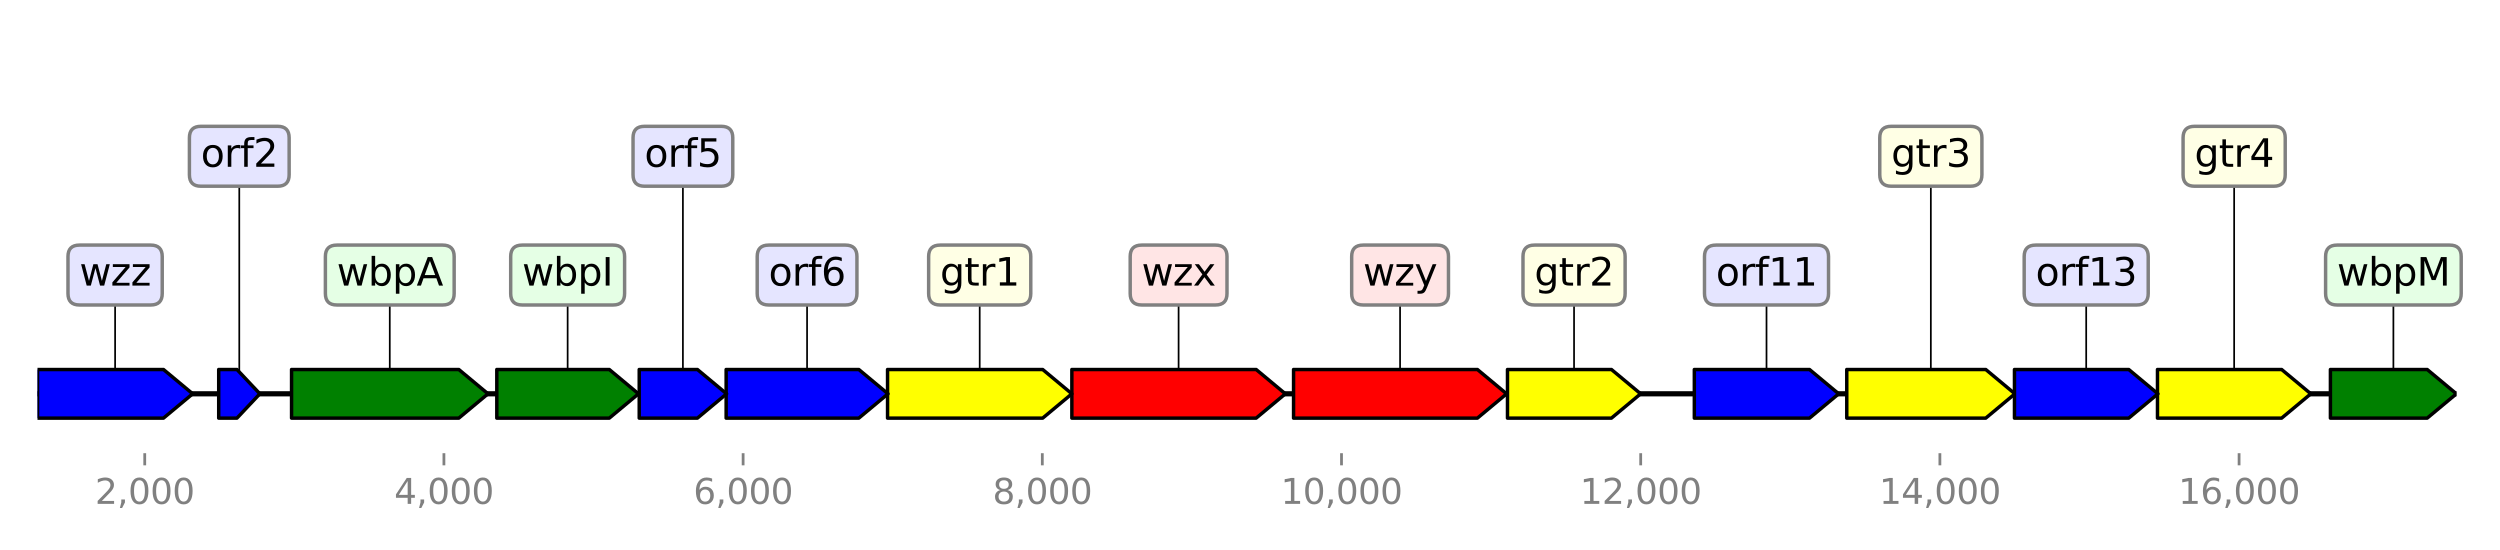 <?xml version="1.0" encoding="utf-8" standalone="no"?>
<!DOCTYPE svg PUBLIC "-//W3C//DTD SVG 1.1//EN"
  "http://www.w3.org/Graphics/SVG/1.1/DTD/svg11.dtd">
<svg height="158.4pt" version="1.1" viewBox="0 0 720 158.4" width="720pt" xmlns="http://www.w3.org/2000/svg" xmlns:xlink="http://www.w3.org/1999/xlink">
 <defs>
  <style type="text/css">*{stroke-linecap:butt;stroke-linejoin:round;}</style>
 </defs>
 <g id="figure_1">
  <g id="patch_1">
   <path d="M 0 158.4 
L 720 158.4 
L 720 0 
L 0 0 
z
" style="fill:#ffffff;"/>
  </g>
  <g id="axes_1">
   <g id="line2d_1">
    <path clip-path="url(#pc60bd95948)" d="M 10.8 113.417 
L 707.449 113.417 
" style="fill:none;stroke:#000000;stroke-linecap:square;stroke-width:1.5;"/>
   </g>
   <g id="line2d_2">
    <path clip-path="url(#pc60bd95948)" d="M 339.435 79.211 
L 339.435 113.417 
" style="fill:none;stroke:#000000;stroke-linecap:square;stroke-width:0.5;"/>
   </g>
   <g id="line2d_3">
    <path clip-path="url(#pc60bd95948)" d="M 403.221 79.211 
L 403.221 113.417 
" style="fill:none;stroke:#000000;stroke-linecap:square;stroke-width:0.5;"/>
   </g>
   <g id="line2d_4">
    <path clip-path="url(#pc60bd95948)" d="M 112.254 79.211 
L 112.254 113.417 
" style="fill:none;stroke:#000000;stroke-linecap:square;stroke-width:0.5;"/>
   </g>
   <g id="line2d_5">
    <path clip-path="url(#pc60bd95948)" d="M 282.155 79.211 
L 282.155 113.417 
" style="fill:none;stroke:#000000;stroke-linecap:square;stroke-width:0.5;"/>
   </g>
   <g id="line2d_6">
    <path clip-path="url(#pc60bd95948)" d="M 556.082 45.006 
L 556.082 113.417 
" style="fill:none;stroke:#000000;stroke-linecap:square;stroke-width:0.5;"/>
   </g>
   <g id="line2d_7">
    <path clip-path="url(#pc60bd95948)" d="M 232.436 79.211 
L 232.436 113.417 
" style="fill:none;stroke:#000000;stroke-linecap:square;stroke-width:0.5;"/>
   </g>
   <g id="line2d_8">
    <path clip-path="url(#pc60bd95948)" d="M 33.152 79.211 
L 33.152 113.417 
" style="fill:none;stroke:#000000;stroke-linecap:square;stroke-width:0.5;"/>
   </g>
   <g id="line2d_9">
    <path clip-path="url(#pc60bd95948)" d="M 643.435 45.006 
L 643.435 113.417 
" style="fill:none;stroke:#000000;stroke-linecap:square;stroke-width:0.5;"/>
   </g>
   <g id="line2d_10">
    <path clip-path="url(#pc60bd95948)" d="M 508.755 79.211 
L 508.755 113.417 
" style="fill:none;stroke:#000000;stroke-linecap:square;stroke-width:0.5;"/>
   </g>
   <g id="line2d_11">
    <path clip-path="url(#pc60bd95948)" d="M 600.825 79.211 
L 600.825 113.417 
" style="fill:none;stroke:#000000;stroke-linecap:square;stroke-width:0.5;"/>
   </g>
   <g id="line2d_12">
    <path clip-path="url(#pc60bd95948)" d="M 163.481 79.211 
L 163.481 113.417 
" style="fill:none;stroke:#000000;stroke-linecap:square;stroke-width:0.5;"/>
   </g>
   <g id="line2d_13">
    <path clip-path="url(#pc60bd95948)" d="M 453.327 79.211 
L 453.327 113.417 
" style="fill:none;stroke:#000000;stroke-linecap:square;stroke-width:0.5;"/>
   </g>
   <g id="line2d_14">
    <path clip-path="url(#pc60bd95948)" d="M 689.297 79.211 
L 689.297 113.417 
" style="fill:none;stroke:#000000;stroke-linecap:square;stroke-width:0.5;"/>
   </g>
   <g id="line2d_15">
    <path clip-path="url(#pc60bd95948)" d="M 196.677 45.006 
L 196.677 113.417 
" style="fill:none;stroke:#000000;stroke-linecap:square;stroke-width:0.5;"/>
   </g>
   <g id="line2d_16">
    <path clip-path="url(#pc60bd95948)" d="M 68.912 45.006 
L 68.912 113.417 
" style="fill:none;stroke:#000000;stroke-linecap:square;stroke-width:0.5;"/>
   </g>
   <g id="patch_2">
    <path clip-path="url(#pc60bd95948)" d="M 308.695 106.417 
Q 335.234 106.417 361.774 106.417 
L 361.774 106.417 
Q 365.974 109.917 370.175 113.417 
Q 365.974 116.917 361.774 120.417 
L 361.774 120.417 
Q 335.234 120.417 308.695 120.417 
L 308.695 106.417 
z
" style="fill:#ff0000;stroke:#000000;stroke-linecap:round;"/>
   </g>
   <g id="patch_3">
    <path clip-path="url(#pc60bd95948)" d="M 372.545 106.417 
Q 399.021 106.417 425.497 106.417 
L 425.497 106.417 
Q 429.697 109.917 433.896 113.417 
Q 429.697 116.917 425.497 120.417 
L 425.497 120.417 
Q 399.021 120.417 372.545 120.417 
L 372.545 106.417 
z
" style="fill:#ff0000;stroke:#000000;stroke-linecap:round;"/>
   </g>
   <g id="patch_4">
    <path clip-path="url(#pc60bd95948)" d="M 83.969 106.417 
Q 108.054 106.417 132.138 106.417 
L 132.138 106.417 
Q 136.338 109.917 140.538 113.417 
Q 136.338 116.917 132.138 120.417 
L 132.138 120.417 
Q 108.054 120.417 83.969 120.417 
L 83.969 106.417 
z
" style="fill:#008000;stroke:#000000;stroke-linecap:round;"/>
   </g>
   <g id="patch_5">
    <path clip-path="url(#pc60bd95948)" d="M 255.615 106.417 
Q 277.955 106.417 300.294 106.417 
L 300.294 106.417 
Q 304.494 109.917 308.695 113.417 
Q 304.494 116.917 300.294 120.417 
L 300.294 120.417 
Q 277.955 120.417 255.615 120.417 
L 255.615 106.417 
z
" style="fill:#ffff00;stroke:#000000;stroke-linecap:round;"/>
   </g>
   <g id="patch_6">
    <path clip-path="url(#pc60bd95948)" d="M 531.869 106.417 
Q 551.884 106.417 571.898 106.417 
L 571.898 106.417 
Q 576.097 109.917 580.295 113.417 
Q 576.097 116.917 571.898 120.417 
L 571.898 120.417 
Q 551.884 120.417 531.869 120.417 
L 531.869 106.417 
z
" style="fill:#ffff00;stroke:#000000;stroke-linecap:round;"/>
   </g>
   <g id="patch_7">
    <path clip-path="url(#pc60bd95948)" d="M 209.128 106.417 
Q 228.235 106.417 247.343 106.417 
L 247.343 106.417 
Q 251.544 109.917 255.745 113.417 
Q 251.544 116.917 247.343 120.417 
L 247.343 120.417 
Q 228.235 120.417 209.128 120.417 
L 209.128 106.417 
z
" style="fill:#0000ff;stroke:#000000;stroke-linecap:round;"/>
   </g>
   <g id="patch_8">
    <path clip-path="url(#pc60bd95948)" d="M 10.813 106.417 
Q 28.951 106.417 47.089 106.417 
L 47.089 106.417 
Q 51.29 109.917 55.491 113.417 
Q 51.29 116.917 47.089 120.417 
L 47.089 120.417 
Q 28.951 120.417 10.813 120.417 
L 10.813 106.417 
z
" style="fill:#0000ff;stroke:#000000;stroke-linecap:round;"/>
   </g>
   <g id="patch_9">
    <path clip-path="url(#pc60bd95948)" d="M 621.354 106.417 
Q 639.234 106.417 657.114 106.417 
L 657.114 106.417 
Q 661.314 109.917 665.515 113.417 
Q 661.314 116.917 657.114 120.417 
L 657.114 120.417 
Q 639.234 120.417 621.354 120.417 
L 621.354 106.417 
z
" style="fill:#ffff00;stroke:#000000;stroke-linecap:round;"/>
   </g>
   <g id="patch_10">
    <path clip-path="url(#pc60bd95948)" d="M 487.967 106.417 
Q 504.554 106.417 521.141 106.417 
L 521.141 106.417 
Q 525.342 109.917 529.543 113.417 
Q 525.342 116.917 521.141 120.417 
L 521.141 120.417 
Q 504.554 120.417 487.967 120.417 
L 487.967 106.417 
z
" style="fill:#0000ff;stroke:#000000;stroke-linecap:round;"/>
   </g>
   <g id="patch_11">
    <path clip-path="url(#pc60bd95948)" d="M 580.166 106.417 
Q 596.625 106.417 613.083 106.417 
L 613.083 106.417 
Q 617.283 109.917 621.484 113.417 
Q 617.283 116.917 613.083 120.417 
L 613.083 120.417 
Q 596.625 120.417 580.166 120.417 
L 580.166 106.417 
z
" style="fill:#0000ff;stroke:#000000;stroke-linecap:round;"/>
   </g>
   <g id="patch_12">
    <path clip-path="url(#pc60bd95948)" d="M 143.08 106.417 
Q 159.28 106.417 175.479 106.417 
L 175.479 106.417 
Q 179.68 109.917 183.881 113.417 
Q 179.68 116.917 175.479 120.417 
L 175.479 120.417 
Q 159.28 120.417 143.08 120.417 
L 143.08 106.417 
z
" style="fill:#008000;stroke:#000000;stroke-linecap:round;"/>
   </g>
   <g id="patch_13">
    <path clip-path="url(#pc60bd95948)" d="M 434.155 106.417 
Q 449.126 106.417 464.098 106.417 
L 464.098 106.417 
Q 468.299 109.917 472.5 113.417 
Q 468.299 116.917 464.098 120.417 
L 464.098 120.417 
Q 449.126 120.417 434.155 120.417 
L 434.155 106.417 
z
" style="fill:#ffff00;stroke:#000000;stroke-linecap:round;"/>
   </g>
   <g id="patch_14">
    <path clip-path="url(#pc60bd95948)" d="M 671.159 106.417 
Q 685.097 106.417 699.035 106.417 
L 699.035 106.417 
Q 703.236 109.917 707.436 113.417 
Q 703.236 116.917 699.035 120.417 
L 699.035 120.417 
Q 685.097 120.417 671.159 120.417 
L 671.159 106.417 
z
" style="fill:#008000;stroke:#000000;stroke-linecap:round;"/>
   </g>
   <g id="patch_15">
    <path clip-path="url(#pc60bd95948)" d="M 184.096 106.417 
Q 192.477 106.417 200.857 106.417 
L 200.857 106.417 
Q 205.057 109.917 209.257 113.417 
Q 205.057 116.917 200.857 120.417 
L 200.857 120.417 
Q 192.477 120.417 184.096 120.417 
L 184.096 106.417 
z
" style="fill:#0000ff;stroke:#000000;stroke-linecap:round;"/>
   </g>
   <g id="patch_16">
    <path clip-path="url(#pc60bd95948)" d="M 62.987 106.417 
Q 65.615 106.417 68.243 106.417 
L 68.243 106.417 
Q 71.539 109.917 74.836 113.417 
Q 71.539 116.917 68.243 120.417 
L 68.243 120.417 
Q 65.615 120.417 62.987 120.417 
L 62.987 106.417 
z
" style="fill:#0000ff;stroke:#000000;stroke-linecap:round;"/>
   </g>
   <g id="matplotlib.axis_1">
    <g id="xtick_1">
     <g id="line2d_17">
      <defs>
       <path d="M 0 0 
L 0 3.5 
" id="m7f0d39429e" style="stroke:#808080;stroke-width:0.8;"/>
      </defs>
      <g>
       <use style="fill:#808080;stroke:#808080;stroke-width:0.8;" x="41.683" xlink:href="#m7f0d39429e" y="130.52"/>
      </g>
     </g>
     <g id="text_1">
      <!-- 2,000 -->
      <g style="fill:#808080;" transform="translate(27.368 145.118)scale(0.1 -0.1)">
       <defs>
        <path d="M 1228 531 
L 3431 531 
L 3431 0 
L 469 0 
L 469 531 
Q 828 903 1448 1529 
Q 2069 2156 2228 2338 
Q 2531 2678 2651 2914 
Q 2772 3150 2772 3378 
Q 2772 3750 2511 3984 
Q 2250 4219 1831 4219 
Q 1534 4219 1204 4116 
Q 875 4013 500 3803 
L 500 4441 
Q 881 4594 1212 4672 
Q 1544 4750 1819 4750 
Q 2544 4750 2975 4387 
Q 3406 4025 3406 3419 
Q 3406 3131 3298 2873 
Q 3191 2616 2906 2266 
Q 2828 2175 2409 1742 
Q 1991 1309 1228 531 
z
" id="DejaVuSans-32" transform="scale(0.016)"/>
        <path d="M 750 794 
L 1409 794 
L 1409 256 
L 897 -744 
L 494 -744 
L 750 256 
L 750 794 
z
" id="DejaVuSans-2c" transform="scale(0.016)"/>
        <path d="M 2034 4250 
Q 1547 4250 1301 3770 
Q 1056 3291 1056 2328 
Q 1056 1369 1301 889 
Q 1547 409 2034 409 
Q 2525 409 2770 889 
Q 3016 1369 3016 2328 
Q 3016 3291 2770 3770 
Q 2525 4250 2034 4250 
z
M 2034 4750 
Q 2819 4750 3233 4129 
Q 3647 3509 3647 2328 
Q 3647 1150 3233 529 
Q 2819 -91 2034 -91 
Q 1250 -91 836 529 
Q 422 1150 422 2328 
Q 422 3509 836 4129 
Q 1250 4750 2034 4750 
z
" id="DejaVuSans-30" transform="scale(0.016)"/>
       </defs>
       <use xlink:href="#DejaVuSans-32"/>
       <use x="63.623" xlink:href="#DejaVuSans-2c"/>
       <use x="95.41" xlink:href="#DejaVuSans-30"/>
       <use x="159.033" xlink:href="#DejaVuSans-30"/>
       <use x="222.656" xlink:href="#DejaVuSans-30"/>
      </g>
     </g>
    </g>
    <g id="xtick_2">
     <g id="line2d_18">
      <g>
       <use style="fill:#808080;stroke:#808080;stroke-width:0.8;" x="127.85" xlink:href="#m7f0d39429e" y="130.52"/>
      </g>
     </g>
     <g id="text_2">
      <!-- 4,000 -->
      <g style="fill:#808080;" transform="translate(113.536 145.118)scale(0.1 -0.1)">
       <defs>
        <path d="M 2419 4116 
L 825 1625 
L 2419 1625 
L 2419 4116 
z
M 2253 4666 
L 3047 4666 
L 3047 1625 
L 3713 1625 
L 3713 1100 
L 3047 1100 
L 3047 0 
L 2419 0 
L 2419 1100 
L 313 1100 
L 313 1709 
L 2253 4666 
z
" id="DejaVuSans-34" transform="scale(0.016)"/>
       </defs>
       <use xlink:href="#DejaVuSans-34"/>
       <use x="63.623" xlink:href="#DejaVuSans-2c"/>
       <use x="95.41" xlink:href="#DejaVuSans-30"/>
       <use x="159.033" xlink:href="#DejaVuSans-30"/>
       <use x="222.656" xlink:href="#DejaVuSans-30"/>
      </g>
     </g>
    </g>
    <g id="xtick_3">
     <g id="line2d_19">
      <g>
       <use style="fill:#808080;stroke:#808080;stroke-width:0.8;" x="214.018" xlink:href="#m7f0d39429e" y="130.52"/>
      </g>
     </g>
     <g id="text_3">
      <!-- 6,000 -->
      <g style="fill:#808080;" transform="translate(199.704 145.118)scale(0.1 -0.1)">
       <defs>
        <path d="M 2113 2584 
Q 1688 2584 1439 2293 
Q 1191 2003 1191 1497 
Q 1191 994 1439 701 
Q 1688 409 2113 409 
Q 2538 409 2786 701 
Q 3034 994 3034 1497 
Q 3034 2003 2786 2293 
Q 2538 2584 2113 2584 
z
M 3366 4563 
L 3366 3988 
Q 3128 4100 2886 4159 
Q 2644 4219 2406 4219 
Q 1781 4219 1451 3797 
Q 1122 3375 1075 2522 
Q 1259 2794 1537 2939 
Q 1816 3084 2150 3084 
Q 2853 3084 3261 2657 
Q 3669 2231 3669 1497 
Q 3669 778 3244 343 
Q 2819 -91 2113 -91 
Q 1303 -91 875 529 
Q 447 1150 447 2328 
Q 447 3434 972 4092 
Q 1497 4750 2381 4750 
Q 2619 4750 2861 4703 
Q 3103 4656 3366 4563 
z
" id="DejaVuSans-36" transform="scale(0.016)"/>
       </defs>
       <use xlink:href="#DejaVuSans-36"/>
       <use x="63.623" xlink:href="#DejaVuSans-2c"/>
       <use x="95.41" xlink:href="#DejaVuSans-30"/>
       <use x="159.033" xlink:href="#DejaVuSans-30"/>
       <use x="222.656" xlink:href="#DejaVuSans-30"/>
      </g>
     </g>
    </g>
    <g id="xtick_4">
     <g id="line2d_20">
      <g>
       <use style="fill:#808080;stroke:#808080;stroke-width:0.8;" x="300.186" xlink:href="#m7f0d39429e" y="130.52"/>
      </g>
     </g>
     <g id="text_4">
      <!-- 8,000 -->
      <g style="fill:#808080;" transform="translate(285.872 145.118)scale(0.1 -0.1)">
       <defs>
        <path d="M 2034 2216 
Q 1584 2216 1326 1975 
Q 1069 1734 1069 1313 
Q 1069 891 1326 650 
Q 1584 409 2034 409 
Q 2484 409 2743 651 
Q 3003 894 3003 1313 
Q 3003 1734 2745 1975 
Q 2488 2216 2034 2216 
z
M 1403 2484 
Q 997 2584 770 2862 
Q 544 3141 544 3541 
Q 544 4100 942 4425 
Q 1341 4750 2034 4750 
Q 2731 4750 3128 4425 
Q 3525 4100 3525 3541 
Q 3525 3141 3298 2862 
Q 3072 2584 2669 2484 
Q 3125 2378 3379 2068 
Q 3634 1759 3634 1313 
Q 3634 634 3220 271 
Q 2806 -91 2034 -91 
Q 1263 -91 848 271 
Q 434 634 434 1313 
Q 434 1759 690 2068 
Q 947 2378 1403 2484 
z
M 1172 3481 
Q 1172 3119 1398 2916 
Q 1625 2713 2034 2713 
Q 2441 2713 2670 2916 
Q 2900 3119 2900 3481 
Q 2900 3844 2670 4047 
Q 2441 4250 2034 4250 
Q 1625 4250 1398 4047 
Q 1172 3844 1172 3481 
z
" id="DejaVuSans-38" transform="scale(0.016)"/>
       </defs>
       <use xlink:href="#DejaVuSans-38"/>
       <use x="63.623" xlink:href="#DejaVuSans-2c"/>
       <use x="95.41" xlink:href="#DejaVuSans-30"/>
       <use x="159.033" xlink:href="#DejaVuSans-30"/>
       <use x="222.656" xlink:href="#DejaVuSans-30"/>
      </g>
     </g>
    </g>
    <g id="xtick_5">
     <g id="line2d_21">
      <g>
       <use style="fill:#808080;stroke:#808080;stroke-width:0.8;" x="386.353" xlink:href="#m7f0d39429e" y="130.52"/>
      </g>
     </g>
     <g id="text_5">
      <!-- 10,000 -->
      <g style="fill:#808080;" transform="translate(368.858 145.118)scale(0.1 -0.1)">
       <defs>
        <path d="M 794 531 
L 1825 531 
L 1825 4091 
L 703 3866 
L 703 4441 
L 1819 4666 
L 2450 4666 
L 2450 531 
L 3481 531 
L 3481 0 
L 794 0 
L 794 531 
z
" id="DejaVuSans-31" transform="scale(0.016)"/>
       </defs>
       <use xlink:href="#DejaVuSans-31"/>
       <use x="63.623" xlink:href="#DejaVuSans-30"/>
       <use x="127.246" xlink:href="#DejaVuSans-2c"/>
       <use x="159.033" xlink:href="#DejaVuSans-30"/>
       <use x="222.656" xlink:href="#DejaVuSans-30"/>
       <use x="286.279" xlink:href="#DejaVuSans-30"/>
      </g>
     </g>
    </g>
    <g id="xtick_6">
     <g id="line2d_22">
      <g>
       <use style="fill:#808080;stroke:#808080;stroke-width:0.8;" x="472.521" xlink:href="#m7f0d39429e" y="130.52"/>
      </g>
     </g>
     <g id="text_6">
      <!-- 12,000 -->
      <g style="fill:#808080;" transform="translate(455.026 145.118)scale(0.1 -0.1)">
       <use xlink:href="#DejaVuSans-31"/>
       <use x="63.623" xlink:href="#DejaVuSans-32"/>
       <use x="127.246" xlink:href="#DejaVuSans-2c"/>
       <use x="159.033" xlink:href="#DejaVuSans-30"/>
       <use x="222.656" xlink:href="#DejaVuSans-30"/>
       <use x="286.279" xlink:href="#DejaVuSans-30"/>
      </g>
     </g>
    </g>
    <g id="xtick_7">
     <g id="line2d_23">
      <g>
       <use style="fill:#808080;stroke:#808080;stroke-width:0.8;" x="558.689" xlink:href="#m7f0d39429e" y="130.52"/>
      </g>
     </g>
     <g id="text_7">
      <!-- 14,000 -->
      <g style="fill:#808080;" transform="translate(541.193 145.118)scale(0.1 -0.1)">
       <use xlink:href="#DejaVuSans-31"/>
       <use x="63.623" xlink:href="#DejaVuSans-34"/>
       <use x="127.246" xlink:href="#DejaVuSans-2c"/>
       <use x="159.033" xlink:href="#DejaVuSans-30"/>
       <use x="222.656" xlink:href="#DejaVuSans-30"/>
       <use x="286.279" xlink:href="#DejaVuSans-30"/>
      </g>
     </g>
    </g>
    <g id="xtick_8">
     <g id="line2d_24">
      <g>
       <use style="fill:#808080;stroke:#808080;stroke-width:0.8;" x="644.856" xlink:href="#m7f0d39429e" y="130.52"/>
      </g>
     </g>
     <g id="text_8">
      <!-- 16,000 -->
      <g style="fill:#808080;" transform="translate(627.361 145.118)scale(0.1 -0.1)">
       <use xlink:href="#DejaVuSans-31"/>
       <use x="63.623" xlink:href="#DejaVuSans-36"/>
       <use x="127.246" xlink:href="#DejaVuSans-2c"/>
       <use x="159.033" xlink:href="#DejaVuSans-30"/>
       <use x="222.656" xlink:href="#DejaVuSans-30"/>
       <use x="286.279" xlink:href="#DejaVuSans-30"/>
      </g>
     </g>
    </g>
   </g>
   <g id="linkto_wzx">
    <g id="patch_17">
     <a xlink:href="wzx">
      <path d="M 328.795 87.834 
L 350.075 87.834 
Q 353.375 87.834 353.375 84.534 
L 353.375 73.888 
Q 353.375 70.588 350.075 70.588 
L 328.795 70.588 
Q 325.495 70.588 325.495 73.888 
L 325.495 84.534 
Q 325.495 87.834 328.795 87.834 
z
" style="fill:#ffe5e5;stroke:#808080;stroke-linejoin:miter;"/>
     </a>
    </g>
    <!-- wzx -->
    <g transform="translate(328.795 82.247)scale(0.11 -0.11)">
     <defs>
      <path d="M 269 3500 
L 844 3500 
L 1563 769 
L 2278 3500 
L 2956 3500 
L 3675 769 
L 4391 3500 
L 4966 3500 
L 4050 0 
L 3372 0 
L 2619 2869 
L 1863 0 
L 1184 0 
L 269 3500 
z
" id="DejaVuSans-77" transform="scale(0.016)"/>
      <path d="M 353 3500 
L 3084 3500 
L 3084 2975 
L 922 459 
L 3084 459 
L 3084 0 
L 275 0 
L 275 525 
L 2438 3041 
L 353 3041 
L 353 3500 
z
" id="DejaVuSans-7a" transform="scale(0.016)"/>
      <path d="M 3513 3500 
L 2247 1797 
L 3578 0 
L 2900 0 
L 1881 1375 
L 863 0 
L 184 0 
L 1544 1831 
L 300 3500 
L 978 3500 
L 1906 2253 
L 2834 3500 
L 3513 3500 
z
" id="DejaVuSans-78" transform="scale(0.016)"/>
     </defs>
     <use xlink:href="#DejaVuSans-77"/>
     <use x="81.787" xlink:href="#DejaVuSans-7a"/>
     <use x="134.277" xlink:href="#DejaVuSans-78"/>
    </g>
   </g>
   <g id="linkto_wzy">
    <g id="patch_18">
     <a xlink:href="wzy">
      <path d="M 392.581 87.834 
L 413.861 87.834 
Q 417.161 87.834 417.161 84.534 
L 417.161 73.888 
Q 417.161 70.588 413.861 70.588 
L 392.581 70.588 
Q 389.281 70.588 389.281 73.888 
L 389.281 84.534 
Q 389.281 87.834 392.581 87.834 
z
" style="fill:#ffe5e5;stroke:#808080;stroke-linejoin:miter;"/>
     </a>
    </g>
    <!-- wzy -->
    <g transform="translate(392.581 82.247)scale(0.11 -0.11)">
     <defs>
      <path d="M 2059 -325 
Q 1816 -950 1584 -1140 
Q 1353 -1331 966 -1331 
L 506 -1331 
L 506 -850 
L 844 -850 
Q 1081 -850 1212 -737 
Q 1344 -625 1503 -206 
L 1606 56 
L 191 3500 
L 800 3500 
L 1894 763 
L 2988 3500 
L 3597 3500 
L 2059 -325 
z
" id="DejaVuSans-79" transform="scale(0.016)"/>
     </defs>
     <use xlink:href="#DejaVuSans-77"/>
     <use x="81.787" xlink:href="#DejaVuSans-7a"/>
     <use x="134.277" xlink:href="#DejaVuSans-79"/>
    </g>
   </g>
   <g id="linkto_wbpA">
    <g id="patch_19">
     <a xlink:href="wbpA">
      <path d="M 97.01 87.834 
L 127.497 87.834 
Q 130.797 87.834 130.797 84.534 
L 130.797 73.888 
Q 130.797 70.588 127.497 70.588 
L 97.01 70.588 
Q 93.71 70.588 93.71 73.888 
L 93.71 84.534 
Q 93.71 87.834 97.01 87.834 
z
" style="fill:#e5ffe5;stroke:#808080;stroke-linejoin:miter;"/>
     </a>
    </g>
    <!-- wbpA -->
    <g transform="translate(97.01 82.247)scale(0.11 -0.11)">
     <defs>
      <path d="M 3116 1747 
Q 3116 2381 2855 2742 
Q 2594 3103 2138 3103 
Q 1681 3103 1420 2742 
Q 1159 2381 1159 1747 
Q 1159 1113 1420 752 
Q 1681 391 2138 391 
Q 2594 391 2855 752 
Q 3116 1113 3116 1747 
z
M 1159 2969 
Q 1341 3281 1617 3432 
Q 1894 3584 2278 3584 
Q 2916 3584 3314 3078 
Q 3713 2572 3713 1747 
Q 3713 922 3314 415 
Q 2916 -91 2278 -91 
Q 1894 -91 1617 61 
Q 1341 213 1159 525 
L 1159 0 
L 581 0 
L 581 4863 
L 1159 4863 
L 1159 2969 
z
" id="DejaVuSans-62" transform="scale(0.016)"/>
      <path d="M 1159 525 
L 1159 -1331 
L 581 -1331 
L 581 3500 
L 1159 3500 
L 1159 2969 
Q 1341 3281 1617 3432 
Q 1894 3584 2278 3584 
Q 2916 3584 3314 3078 
Q 3713 2572 3713 1747 
Q 3713 922 3314 415 
Q 2916 -91 2278 -91 
Q 1894 -91 1617 61 
Q 1341 213 1159 525 
z
M 3116 1747 
Q 3116 2381 2855 2742 
Q 2594 3103 2138 3103 
Q 1681 3103 1420 2742 
Q 1159 2381 1159 1747 
Q 1159 1113 1420 752 
Q 1681 391 2138 391 
Q 2594 391 2855 752 
Q 3116 1113 3116 1747 
z
" id="DejaVuSans-70" transform="scale(0.016)"/>
      <path d="M 2188 4044 
L 1331 1722 
L 3047 1722 
L 2188 4044 
z
M 1831 4666 
L 2547 4666 
L 4325 0 
L 3669 0 
L 3244 1197 
L 1141 1197 
L 716 0 
L 50 0 
L 1831 4666 
z
" id="DejaVuSans-41" transform="scale(0.016)"/>
     </defs>
     <use xlink:href="#DejaVuSans-77"/>
     <use x="81.787" xlink:href="#DejaVuSans-62"/>
     <use x="145.264" xlink:href="#DejaVuSans-70"/>
     <use x="208.74" xlink:href="#DejaVuSans-41"/>
    </g>
   </g>
   <g id="linkto_gtr1">
    <g id="patch_20">
     <a xlink:href="gtr1">
      <path d="M 270.747 87.834 
L 293.563 87.834 
Q 296.863 87.834 296.863 84.534 
L 296.863 73.888 
Q 296.863 70.588 293.563 70.588 
L 270.747 70.588 
Q 267.447 70.588 267.447 73.888 
L 267.447 84.534 
Q 267.447 87.834 270.747 87.834 
z
" style="fill:#ffffe5;stroke:#808080;stroke-linejoin:miter;"/>
     </a>
    </g>
    <!-- gtr1 -->
    <g transform="translate(270.747 82.247)scale(0.11 -0.11)">
     <defs>
      <path d="M 2906 1791 
Q 2906 2416 2648 2759 
Q 2391 3103 1925 3103 
Q 1463 3103 1205 2759 
Q 947 2416 947 1791 
Q 947 1169 1205 825 
Q 1463 481 1925 481 
Q 2391 481 2648 825 
Q 2906 1169 2906 1791 
z
M 3481 434 
Q 3481 -459 3084 -895 
Q 2688 -1331 1869 -1331 
Q 1566 -1331 1297 -1286 
Q 1028 -1241 775 -1147 
L 775 -588 
Q 1028 -725 1275 -790 
Q 1522 -856 1778 -856 
Q 2344 -856 2625 -561 
Q 2906 -266 2906 331 
L 2906 616 
Q 2728 306 2450 153 
Q 2172 0 1784 0 
Q 1141 0 747 490 
Q 353 981 353 1791 
Q 353 2603 747 3093 
Q 1141 3584 1784 3584 
Q 2172 3584 2450 3431 
Q 2728 3278 2906 2969 
L 2906 3500 
L 3481 3500 
L 3481 434 
z
" id="DejaVuSans-67" transform="scale(0.016)"/>
      <path d="M 1172 4494 
L 1172 3500 
L 2356 3500 
L 2356 3053 
L 1172 3053 
L 1172 1153 
Q 1172 725 1289 603 
Q 1406 481 1766 481 
L 2356 481 
L 2356 0 
L 1766 0 
Q 1100 0 847 248 
Q 594 497 594 1153 
L 594 3053 
L 172 3053 
L 172 3500 
L 594 3500 
L 594 4494 
L 1172 4494 
z
" id="DejaVuSans-74" transform="scale(0.016)"/>
      <path d="M 2631 2963 
Q 2534 3019 2420 3045 
Q 2306 3072 2169 3072 
Q 1681 3072 1420 2755 
Q 1159 2438 1159 1844 
L 1159 0 
L 581 0 
L 581 3500 
L 1159 3500 
L 1159 2956 
Q 1341 3275 1631 3429 
Q 1922 3584 2338 3584 
Q 2397 3584 2469 3576 
Q 2541 3569 2628 3553 
L 2631 2963 
z
" id="DejaVuSans-72" transform="scale(0.016)"/>
     </defs>
     <use xlink:href="#DejaVuSans-67"/>
     <use x="63.477" xlink:href="#DejaVuSans-74"/>
     <use x="102.686" xlink:href="#DejaVuSans-72"/>
     <use x="143.799" xlink:href="#DejaVuSans-31"/>
    </g>
   </g>
   <g id="linkto_gtr3">
    <g id="patch_21">
     <a xlink:href="gtr3">
      <path d="M 544.674 53.629 
L 567.49 53.629 
Q 570.79 53.629 570.79 50.329 
L 570.79 39.683 
Q 570.79 36.383 567.49 36.383 
L 544.674 36.383 
Q 541.374 36.383 541.374 39.683 
L 541.374 50.329 
Q 541.374 53.629 544.674 53.629 
z
" style="fill:#ffffe5;stroke:#808080;stroke-linejoin:miter;"/>
     </a>
    </g>
    <!-- gtr3 -->
    <g transform="translate(544.674 48.041)scale(0.11 -0.11)">
     <defs>
      <path d="M 2597 2516 
Q 3050 2419 3304 2112 
Q 3559 1806 3559 1356 
Q 3559 666 3084 287 
Q 2609 -91 1734 -91 
Q 1441 -91 1130 -33 
Q 819 25 488 141 
L 488 750 
Q 750 597 1062 519 
Q 1375 441 1716 441 
Q 2309 441 2620 675 
Q 2931 909 2931 1356 
Q 2931 1769 2642 2001 
Q 2353 2234 1838 2234 
L 1294 2234 
L 1294 2753 
L 1863 2753 
Q 2328 2753 2575 2939 
Q 2822 3125 2822 3475 
Q 2822 3834 2567 4026 
Q 2313 4219 1838 4219 
Q 1578 4219 1281 4162 
Q 984 4106 628 3988 
L 628 4550 
Q 988 4650 1302 4700 
Q 1616 4750 1894 4750 
Q 2613 4750 3031 4423 
Q 3450 4097 3450 3541 
Q 3450 3153 3228 2886 
Q 3006 2619 2597 2516 
z
" id="DejaVuSans-33" transform="scale(0.016)"/>
     </defs>
     <use xlink:href="#DejaVuSans-67"/>
     <use x="63.477" xlink:href="#DejaVuSans-74"/>
     <use x="102.686" xlink:href="#DejaVuSans-72"/>
     <use x="143.799" xlink:href="#DejaVuSans-33"/>
    </g>
   </g>
   <g id="linkto_orf6">
    <g id="patch_22">
     <a xlink:href="orf6">
      <path d="M 221.374 87.834 
L 243.498 87.834 
Q 246.798 87.834 246.798 84.534 
L 246.798 73.888 
Q 246.798 70.588 243.498 70.588 
L 221.374 70.588 
Q 218.074 70.588 218.074 73.888 
L 218.074 84.534 
Q 218.074 87.834 221.374 87.834 
z
" style="fill:#e5e5ff;stroke:#808080;stroke-linejoin:miter;"/>
     </a>
    </g>
    <!-- orf6 -->
    <g transform="translate(221.374 82.247)scale(0.11 -0.11)">
     <defs>
      <path d="M 1959 3097 
Q 1497 3097 1228 2736 
Q 959 2375 959 1747 
Q 959 1119 1226 758 
Q 1494 397 1959 397 
Q 2419 397 2687 759 
Q 2956 1122 2956 1747 
Q 2956 2369 2687 2733 
Q 2419 3097 1959 3097 
z
M 1959 3584 
Q 2709 3584 3137 3096 
Q 3566 2609 3566 1747 
Q 3566 888 3137 398 
Q 2709 -91 1959 -91 
Q 1206 -91 779 398 
Q 353 888 353 1747 
Q 353 2609 779 3096 
Q 1206 3584 1959 3584 
z
" id="DejaVuSans-6f" transform="scale(0.016)"/>
      <path d="M 2375 4863 
L 2375 4384 
L 1825 4384 
Q 1516 4384 1395 4259 
Q 1275 4134 1275 3809 
L 1275 3500 
L 2222 3500 
L 2222 3053 
L 1275 3053 
L 1275 0 
L 697 0 
L 697 3053 
L 147 3053 
L 147 3500 
L 697 3500 
L 697 3744 
Q 697 4328 969 4595 
Q 1241 4863 1831 4863 
L 2375 4863 
z
" id="DejaVuSans-66" transform="scale(0.016)"/>
     </defs>
     <use xlink:href="#DejaVuSans-6f"/>
     <use x="61.182" xlink:href="#DejaVuSans-72"/>
     <use x="102.295" xlink:href="#DejaVuSans-66"/>
     <use x="137.5" xlink:href="#DejaVuSans-36"/>
    </g>
   </g>
   <g id="linkto_wzz">
    <g id="patch_23">
     <a xlink:href="wzz">
      <path d="M 22.881 87.834 
L 43.423 87.834 
Q 46.723 87.834 46.723 84.534 
L 46.723 73.888 
Q 46.723 70.588 43.423 70.588 
L 22.881 70.588 
Q 19.581 70.588 19.581 73.888 
L 19.581 84.534 
Q 19.581 87.834 22.881 87.834 
z
" style="fill:#e5e5ff;stroke:#808080;stroke-linejoin:miter;"/>
     </a>
    </g>
    <!-- wzz -->
    <g transform="translate(22.881 82.247)scale(0.11 -0.11)">
     <use xlink:href="#DejaVuSans-77"/>
     <use x="81.787" xlink:href="#DejaVuSans-7a"/>
     <use x="134.277" xlink:href="#DejaVuSans-7a"/>
    </g>
   </g>
   <g id="linkto_gtr4">
    <g id="patch_24">
     <a xlink:href="gtr4">
      <path d="M 632.027 53.629 
L 654.843 53.629 
Q 658.143 53.629 658.143 50.329 
L 658.143 39.683 
Q 658.143 36.383 654.843 36.383 
L 632.027 36.383 
Q 628.727 36.383 628.727 39.683 
L 628.727 50.329 
Q 628.727 53.629 632.027 53.629 
z
" style="fill:#ffffe5;stroke:#808080;stroke-linejoin:miter;"/>
     </a>
    </g>
    <!-- gtr4 -->
    <g transform="translate(632.027 48.041)scale(0.11 -0.11)">
     <use xlink:href="#DejaVuSans-67"/>
     <use x="63.477" xlink:href="#DejaVuSans-74"/>
     <use x="102.686" xlink:href="#DejaVuSans-72"/>
     <use x="143.799" xlink:href="#DejaVuSans-34"/>
    </g>
   </g>
   <g id="linkto_orf11">
    <g id="patch_25">
     <a xlink:href="orf11">
      <path d="M 494.193 87.834 
L 523.316 87.834 
Q 526.616 87.834 526.616 84.534 
L 526.616 73.888 
Q 526.616 70.588 523.316 70.588 
L 494.193 70.588 
Q 490.893 70.588 490.893 73.888 
L 490.893 84.534 
Q 490.893 87.834 494.193 87.834 
z
" style="fill:#e5e5ff;stroke:#808080;stroke-linejoin:miter;"/>
     </a>
    </g>
    <!-- orf11 -->
    <g transform="translate(494.193 82.247)scale(0.11 -0.11)">
     <use xlink:href="#DejaVuSans-6f"/>
     <use x="61.182" xlink:href="#DejaVuSans-72"/>
     <use x="102.295" xlink:href="#DejaVuSans-66"/>
     <use x="137.5" xlink:href="#DejaVuSans-31"/>
     <use x="201.123" xlink:href="#DejaVuSans-31"/>
    </g>
   </g>
   <g id="linkto_orf13">
    <g id="patch_26">
     <a xlink:href="orf13">
      <path d="M 586.264 87.834 
L 615.386 87.834 
Q 618.686 87.834 618.686 84.534 
L 618.686 73.888 
Q 618.686 70.588 615.386 70.588 
L 586.264 70.588 
Q 582.964 70.588 582.964 73.888 
L 582.964 84.534 
Q 582.964 87.834 586.264 87.834 
z
" style="fill:#e5e5ff;stroke:#808080;stroke-linejoin:miter;"/>
     </a>
    </g>
    <!-- orf13 -->
    <g transform="translate(586.264 82.247)scale(0.11 -0.11)">
     <use xlink:href="#DejaVuSans-6f"/>
     <use x="61.182" xlink:href="#DejaVuSans-72"/>
     <use x="102.295" xlink:href="#DejaVuSans-66"/>
     <use x="137.5" xlink:href="#DejaVuSans-31"/>
     <use x="201.123" xlink:href="#DejaVuSans-33"/>
    </g>
   </g>
   <g id="linkto_wbpI">
    <g id="patch_27">
     <a xlink:href="wbpI">
      <path d="M 150.377 87.834 
L 176.584 87.834 
Q 179.884 87.834 179.884 84.534 
L 179.884 73.888 
Q 179.884 70.588 176.584 70.588 
L 150.377 70.588 
Q 147.077 70.588 147.077 73.888 
L 147.077 84.534 
Q 147.077 87.834 150.377 87.834 
z
" style="fill:#e5ffe5;stroke:#808080;stroke-linejoin:miter;"/>
     </a>
    </g>
    <!-- wbpI -->
    <g transform="translate(150.377 82.247)scale(0.11 -0.11)">
     <defs>
      <path d="M 628 4666 
L 1259 4666 
L 1259 0 
L 628 0 
L 628 4666 
z
" id="DejaVuSans-49" transform="scale(0.016)"/>
     </defs>
     <use xlink:href="#DejaVuSans-77"/>
     <use x="81.787" xlink:href="#DejaVuSans-62"/>
     <use x="145.264" xlink:href="#DejaVuSans-70"/>
     <use x="208.74" xlink:href="#DejaVuSans-49"/>
    </g>
   </g>
   <g id="linkto_gtr2">
    <g id="patch_28">
     <a xlink:href="gtr2">
      <path d="M 441.919 87.834 
L 464.735 87.834 
Q 468.035 87.834 468.035 84.534 
L 468.035 73.888 
Q 468.035 70.588 464.735 70.588 
L 441.919 70.588 
Q 438.619 70.588 438.619 73.888 
L 438.619 84.534 
Q 438.619 87.834 441.919 87.834 
z
" style="fill:#ffffe5;stroke:#808080;stroke-linejoin:miter;"/>
     </a>
    </g>
    <!-- gtr2 -->
    <g transform="translate(441.919 82.247)scale(0.11 -0.11)">
     <use xlink:href="#DejaVuSans-67"/>
     <use x="63.477" xlink:href="#DejaVuSans-74"/>
     <use x="102.686" xlink:href="#DejaVuSans-72"/>
     <use x="143.799" xlink:href="#DejaVuSans-32"/>
    </g>
   </g>
   <g id="linkto_wbpM">
    <g id="patch_29">
     <a xlink:href="wbpM">
      <path d="M 673.071 87.834 
L 705.524 87.834 
Q 708.824 87.834 708.824 84.534 
L 708.824 73.888 
Q 708.824 70.588 705.524 70.588 
L 673.071 70.588 
Q 669.771 70.588 669.771 73.888 
L 669.771 84.534 
Q 669.771 87.834 673.071 87.834 
z
" style="fill:#e5ffe5;stroke:#808080;stroke-linejoin:miter;"/>
     </a>
    </g>
    <!-- wbpM -->
    <g transform="translate(673.071 82.247)scale(0.11 -0.11)">
     <defs>
      <path d="M 628 4666 
L 1569 4666 
L 2759 1491 
L 3956 4666 
L 4897 4666 
L 4897 0 
L 4281 0 
L 4281 4097 
L 3078 897 
L 2444 897 
L 1241 4097 
L 1241 0 
L 628 0 
L 628 4666 
z
" id="DejaVuSans-4d" transform="scale(0.016)"/>
     </defs>
     <use xlink:href="#DejaVuSans-77"/>
     <use x="81.787" xlink:href="#DejaVuSans-62"/>
     <use x="145.264" xlink:href="#DejaVuSans-70"/>
     <use x="208.74" xlink:href="#DejaVuSans-4d"/>
    </g>
   </g>
   <g id="linkto_orf5">
    <g id="patch_30">
     <a xlink:href="orf5">
      <path d="M 185.615 53.629 
L 207.739 53.629 
Q 211.039 53.629 211.039 50.329 
L 211.039 39.683 
Q 211.039 36.383 207.739 36.383 
L 185.615 36.383 
Q 182.315 36.383 182.315 39.683 
L 182.315 50.329 
Q 182.315 53.629 185.615 53.629 
z
" style="fill:#e5e5ff;stroke:#808080;stroke-linejoin:miter;"/>
     </a>
    </g>
    <!-- orf5 -->
    <g transform="translate(185.615 48.041)scale(0.11 -0.11)">
     <defs>
      <path d="M 691 4666 
L 3169 4666 
L 3169 4134 
L 1269 4134 
L 1269 2991 
Q 1406 3038 1543 3061 
Q 1681 3084 1819 3084 
Q 2600 3084 3056 2656 
Q 3513 2228 3513 1497 
Q 3513 744 3044 326 
Q 2575 -91 1722 -91 
Q 1428 -91 1123 -41 
Q 819 9 494 109 
L 494 744 
Q 775 591 1075 516 
Q 1375 441 1709 441 
Q 2250 441 2565 725 
Q 2881 1009 2881 1497 
Q 2881 1984 2565 2268 
Q 2250 2553 1709 2553 
Q 1456 2553 1204 2497 
Q 953 2441 691 2322 
L 691 4666 
z
" id="DejaVuSans-35" transform="scale(0.016)"/>
     </defs>
     <use xlink:href="#DejaVuSans-6f"/>
     <use x="61.182" xlink:href="#DejaVuSans-72"/>
     <use x="102.295" xlink:href="#DejaVuSans-66"/>
     <use x="137.5" xlink:href="#DejaVuSans-35"/>
    </g>
   </g>
   <g id="linkto_orf2">
    <g id="patch_31">
     <a xlink:href="orf2">
      <path d="M 57.85 53.629 
L 79.973 53.629 
Q 83.273 53.629 83.273 50.329 
L 83.273 39.683 
Q 83.273 36.383 79.973 36.383 
L 57.85 36.383 
Q 54.55 36.383 54.55 39.683 
L 54.55 50.329 
Q 54.55 53.629 57.85 53.629 
z
" style="fill:#e5e5ff;stroke:#808080;stroke-linejoin:miter;"/>
     </a>
    </g>
    <!-- orf2 -->
    <g transform="translate(57.85 48.041)scale(0.11 -0.11)">
     <use xlink:href="#DejaVuSans-6f"/>
     <use x="61.182" xlink:href="#DejaVuSans-72"/>
     <use x="102.295" xlink:href="#DejaVuSans-66"/>
     <use x="137.5" xlink:href="#DejaVuSans-32"/>
    </g>
   </g>
  </g>
 </g>
 <defs>
  <clipPath id="pc60bd95948">
   <rect height="119.72" width="696.649" x="10.8" y="10.8"/>
  </clipPath>
 </defs>
</svg>
